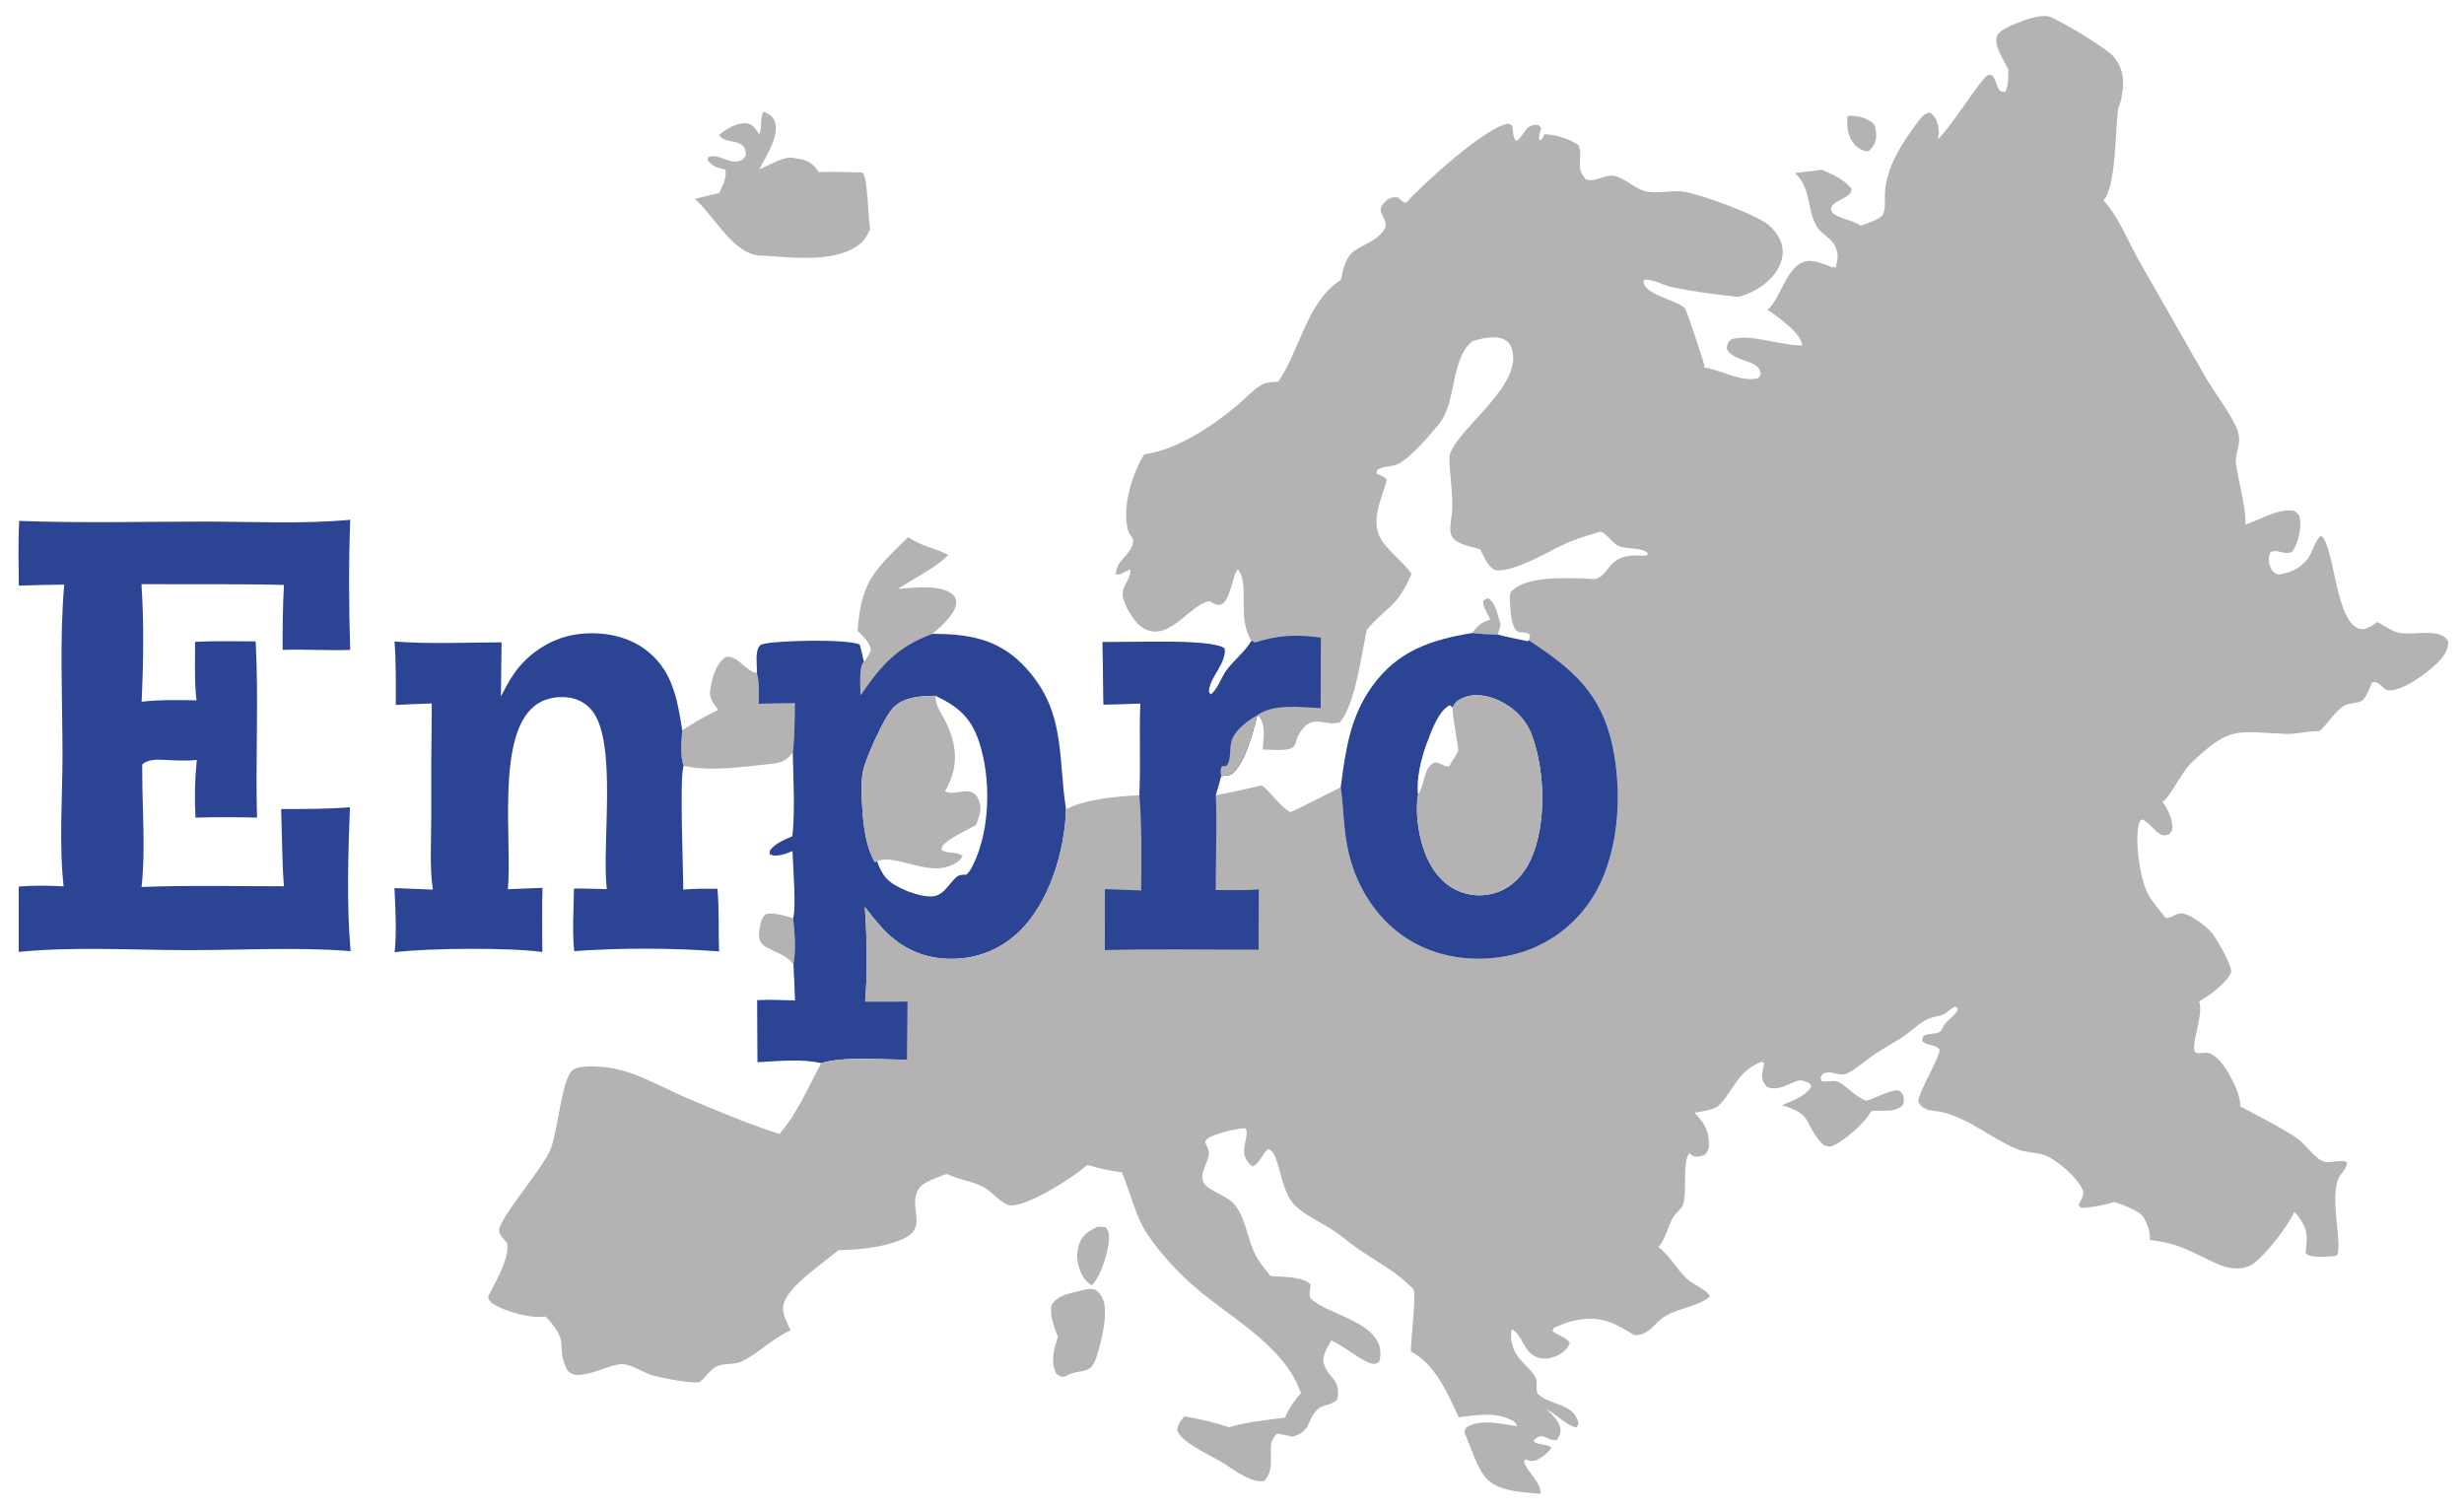<?xml version="1.0" encoding="utf-8" ?>
<svg xmlns="http://www.w3.org/2000/svg" xmlns:xlink="http://www.w3.org/1999/xlink" width="1667" height="1022">
	<path fill="#B4B2B3" transform="matrix(5.557 0 0 5.554 0 0)" d="M224.937 14.123L225.272 14.106C226.225 14.069 227.43 14.438 228.127 15.103C228.324 15.485 228.387 15.88 228.41 16.306C228.462 17.25 228.153 17.724 227.564 18.377C227.504 18.39 227.446 18.413 227.384 18.416C226.82 18.445 226.133 17.991 225.782 17.586C224.913 16.58 224.808 15.378 224.937 14.123Z"/>
	<path fill="#B4B2B3" transform="matrix(5.557 0 0 5.554 0 0)" d="M133.666 149.413L134.612 149.486C134.965 149.955 135.022 150.241 135.015 150.833C134.997 152.366 134.032 155.509 132.911 156.566C132.431 156.233 132.053 155.901 131.783 155.373C131.146 154.124 130.92 152.839 131.404 151.497C131.832 150.306 132.601 149.933 133.666 149.413Z"/>
	<path fill="#B4B2B3" transform="matrix(5.557 0 0 5.554 0 0)" d="M96.598 117.478C95.629 116.044 93.31 115.761 92.701 114.876C92.347 114.361 92.354 113.737 92.474 113.141C92.623 112.405 92.679 111.74 93.311 111.311C94.421 111.16 95.493 111.546 96.554 111.837C96.765 113.585 96.919 115.738 96.598 117.478Z"/>
	<path fill="#B4B2B3" transform="matrix(5.557 0 0 5.554 0 0)" d="M132.18 157.055C132.491 157.017 132.871 156.953 133.177 157.038C133.615 157.158 133.98 157.642 134.18 158.028C135.067 159.743 134.051 163.553 133.502 165.28C132.765 167.598 131.665 166.632 129.875 167.547L129.8 167.586C129.757 167.609 129.718 167.641 129.672 167.653C129.189 167.778 128.92 167.587 128.579 167.289C127.872 165.782 128.316 164.339 128.801 162.845C128.353 161.671 127.758 160.249 128.028 158.984C128.791 157.571 130.757 157.498 132.18 157.055Z"/>
	<path fill="#B4B2B3" transform="matrix(5.557 0 0 5.554 0 0)" d="M104.414 76.834C104.829 70.769 106.497 69.428 110.568 65.422C112.068 66.513 113.845 66.742 115.452 67.597C113.932 69.164 111.168 70.511 109.301 71.732C110.555 71.639 111.875 71.482 113.131 71.553C114.081 71.606 115.493 71.812 116.127 72.563C116.388 72.873 116.432 73.216 116.387 73.616C116.246 74.882 114.445 76.434 113.513 77.2C109.201 78.798 107.302 81.001 104.766 84.688C104.768 83.85 104.554 81.241 105.12 80.677C105.138 80.658 105.161 80.646 105.182 80.631C105.581 80.153 105.809 79.725 106.036 79.146C105.849 78.207 105.075 77.515 104.414 76.834Z"/>
	<path fill="#B4B2B3" transform="matrix(5.557 0 0 5.554 0 0)" d="M87.45 86.463C86.979 85.888 86.344 85.055 86.441 84.272C86.627 82.782 87.07 80.97 88.319 80.033C89.794 79.743 90.597 81.589 92.002 81.955C92.047 81.966 92.092 81.976 92.136 81.987C92.487 83.128 92.369 84.527 92.378 85.721L96.772 85.648C96.739 87.656 96.754 89.677 96.52 91.674C95.577 92.847 94.974 92.922 93.528 93.078C90.447 93.41 86.268 94.021 83.243 93.268C82.766 92.134 82.969 90.192 83.062 88.964C84.49 88.004 85.902 87.211 87.45 86.463Z"/>
	<path fill="#B4B2B3" transform="matrix(5.557 0 0 5.554 0 0)" d="M92.941 13.625C93.103 13.672 93.26 13.728 93.411 13.807C93.882 14.052 94.213 14.386 94.362 14.905C94.866 16.654 93.235 19.089 92.447 20.607C93.553 20.187 95.35 19.044 96.492 19.222C96.771 19.265 97.052 19.299 97.33 19.353C98.447 19.572 98.99 19.931 99.617 20.883L99.666 20.958C101.443 20.895 103.212 20.957 104.988 21.014C105.674 21.509 105.673 26.704 105.938 27.893C105.67 28.436 105.379 29.095 104.927 29.511C102.109 32.101 96.516 31.37 93.026 31.14C89.449 31.389 87.034 26.343 84.585 24.222L87.559 23.501C87.978 22.602 88.518 21.652 88.312 20.661C87.351 20.455 86.718 20.295 86.129 19.463L86.254 19.126C87.373 18.654 88.681 19.928 89.914 19.632C90.41 19.513 90.539 19.361 90.8 18.939C90.905 16.628 88.283 17.717 87.55 16.469C87.758 16.266 87.976 16.073 88.22 15.915C89.02 15.396 90.137 14.839 91.102 15.057C91.668 15.185 92.047 15.752 92.34 16.225L92.415 16.347C92.855 15.57 92.475 14.655 92.874 13.769C92.895 13.721 92.918 13.673 92.941 13.625Z"/>
	<path fill="#2B4494" transform="matrix(5.557 0 0 5.554 0 0)" d="M60.983 84.818C61.477 83.9 61.968 82.933 62.561 82.075C64.255 79.626 66.984 77.811 69.926 77.316C72.811 76.83 76.043 77.296 78.454 79.034C81.854 81.486 82.457 85.097 83.062 88.964C82.969 90.192 82.766 92.134 83.243 93.268C82.697 94.352 83.195 106.187 83.186 108.363C84.562 108.219 85.957 108.257 87.34 108.259C87.581 110.77 87.448 113.362 87.544 115.89C82.013 115.457 75.434 115.441 69.901 115.857C69.668 113.349 69.834 110.752 69.881 108.233C71.209 108.211 72.549 108.276 73.877 108.303C73.231 102.973 75.199 90.442 72.084 86.564C71.326 85.62 70.261 85.067 69.063 84.942C67.64 84.793 66.148 85.104 65.026 86.026C60.372 89.853 62.387 102.658 61.826 108.312L66.045 108.141C65.978 110.743 66.02 113.353 66.024 115.956C62.003 115.401 52.141 115.477 48.049 115.987C48.306 113.419 48.142 110.746 48.025 108.173L52.697 108.359C52.299 105.616 52.499 102.659 52.501 99.888Q52.477 92.786 52.569 85.686Q50.376 85.746 48.186 85.871C48.189 83.292 48.228 80.711 48.031 78.138C52.312 78.476 56.764 78.253 61.066 78.24L60.983 84.818Z"/>
	<path fill="#2B4494" transform="matrix(5.557 0 0 5.554 0 0)" d="M2.333 63.447C9.834 63.734 17.415 63.532 24.924 63.534C30.773 63.536 36.821 63.853 42.638 63.313C42.445 68.57 42.468 73.906 42.634 79.164C39.897 79.259 37.155 79.074 34.412 79.159C34.395 76.513 34.428 73.888 34.57 71.246C28.793 71.106 23 71.189 17.22 71.151C17.543 75.831 17.464 80.789 17.239 85.475C19.478 85.213 21.676 85.268 23.927 85.304C23.643 82.987 23.766 80.516 23.744 78.177C26.194 78.053 28.675 78.124 31.129 78.124C31.5 85.258 31.1 92.445 31.289 99.591Q27.544 99.489 23.8 99.591Q23.604 96.071 23.96 92.564C22.581 92.712 21.149 92.612 19.766 92.545C18.914 92.504 17.957 92.531 17.318 93.112L17.32 94.188C17.318 98.724 17.737 103.545 17.233 108.037C22.991 107.815 28.799 107.957 34.563 107.952C34.332 104.833 34.342 101.678 34.225 98.55C37.018 98.537 39.817 98.559 42.603 98.33C42.389 104.012 42.186 110.2 42.686 115.854C36.201 115.339 29.433 115.735 22.907 115.732C16.138 115.729 9.002 115.279 2.279 115.947L2.283 107.984C4.133 107.838 5.898 107.863 7.746 107.961C7.17 102.83 7.605 97.215 7.609 92.027C7.613 85.167 7.23 78.036 7.815 71.21Q5.052 71.231 2.292 71.337C2.266 68.708 2.206 66.074 2.333 63.447Z"/>
	<path fill="#2B4494" transform="matrix(5.557 0 0 5.554 0 0)" d="M113.513 77.2C117.741 77.223 121.355 77.748 124.462 80.901C129.864 86.385 128.751 92.049 129.786 98.581C129.642 103.666 127.724 110.068 123.95 113.6C121.547 115.849 118.531 116.916 115.252 116.78C112.141 116.65 109.489 115.324 107.398 113.034C106.651 112.217 105.965 111.344 105.289 110.468C105.549 114.164 105.643 118.312 105.328 121.998L110.503 121.989L110.467 129.073C107.58 129.086 102.584 128.639 99.979 129.499C97.558 128.935 94.69 129.259 92.217 129.383L92.177 121.825C93.698 121.724 95.265 121.829 96.79 121.859Q96.716 119.668 96.598 117.478C96.919 115.738 96.765 113.585 96.554 111.837C96.967 110.702 96.522 105.255 96.482 103.656C96.054 103.834 95.606 104.027 95.152 104.122C94.659 104.224 94.137 104.309 93.69 104.026L93.743 103.574C94.439 102.681 95.475 102.309 96.477 101.851C96.8 98.531 96.585 95.016 96.52 91.674C96.754 89.677 96.739 87.656 96.772 85.648L92.378 85.721C92.369 84.527 92.487 83.128 92.136 81.987C92.206 81.061 91.909 79.622 92.378 78.815C92.559 78.506 92.743 78.494 93.075 78.412C94.684 78.011 103.424 77.794 104.679 78.537Q104.962 79.576 105.182 80.631C105.161 80.646 105.138 80.658 105.12 80.677C104.554 81.241 104.768 83.85 104.766 84.688C107.302 81.001 109.201 78.798 113.513 77.2ZM106.783 104.896C107.036 105.687 107.457 106.549 108.057 107.131C109.158 108.202 111.924 109.279 113.478 109.186C114.729 109.112 115.303 108.037 116.062 107.208C116.669 106.544 116.789 106.565 117.667 106.532C118.042 106.171 118.261 105.768 118.488 105.306C120.587 101.04 120.687 94.665 119.143 90.203C118.143 87.311 116.588 86.048 113.892 84.748C112.108 84.782 110.037 84.853 108.715 86.238C107.636 87.368 105.465 92.214 105.101 93.796C104.852 94.873 104.866 96.005 104.914 97.103C105.025 99.67 105.216 102.751 106.507 105.02L106.783 104.896Z"/>
	<path fill="#B4B2B3" transform="matrix(5.557 0 0 5.554 0 0)" d="M106.783 104.896L106.507 105.02C105.216 102.751 105.025 99.67 104.914 97.103C104.866 96.005 104.852 94.873 105.101 93.796C105.465 92.214 107.636 87.368 108.715 86.238C110.037 84.853 112.108 84.782 113.892 84.748C116.588 86.048 118.143 87.311 119.143 90.203C120.687 94.665 120.587 101.04 118.488 105.306C118.261 105.768 118.042 106.171 117.667 106.532C116.789 106.565 116.669 106.544 116.062 107.208C115.303 108.037 114.729 109.112 113.478 109.186C111.924 109.279 109.158 108.202 108.057 107.131C107.457 106.549 107.036 105.687 106.783 104.896ZM113.892 84.748C113.901 86.038 114.593 86.829 115.141 87.932C116.598 90.866 116.7 93.605 115.045 96.391C116.469 97.141 118.55 95.159 119.307 97.869C119.542 98.711 119.109 99.71 118.832 100.502C117.48 101.235 115.824 101.934 114.726 103.015L114.617 103.508C115.345 104.079 116.437 103.634 117.204 104.282C116.789 105.025 115.964 105.408 115.149 105.629C112.455 106.359 108.776 104.022 106.783 104.896C107.036 105.687 107.457 106.549 108.057 107.131C109.158 108.202 111.924 109.279 113.478 109.186C114.729 109.112 115.303 108.037 116.062 107.208C116.669 106.544 116.789 106.565 117.667 106.532C118.042 106.171 118.261 105.768 118.488 105.306C120.587 101.04 120.687 94.665 119.143 90.203C118.143 87.311 116.588 86.048 113.892 84.748Z"/>
	<path fill="#B4B2B3" transform="matrix(5.557 0 0 5.554 0 0)" d="M244.4 8.262C243.898 7.22 242.72 5.523 243.125 4.387C243.378 3.674 244.815 3.124 245.48 2.848C246.464 2.439 248.605 1.645 249.64 2.069C250.929 2.598 257.111 6.167 257.553 7.205C258.392 8.283 258.593 9.615 258.432 10.951C258.412 11.121 258.378 11.286 258.334 11.45C258.337 12.204 257.945 12.777 257.847 13.503C257.519 15.927 257.639 22.719 256.088 24.411C257.893 26.329 259.107 29.443 260.407 31.747L268.395 45.737C269.558 47.766 271.093 49.699 272.14 51.77C272.42 52.324 272.618 52.994 272.611 53.618C272.599 54.547 272.125 55.417 272.21 56.359C272.354 57.953 273.646 62.627 273.326 63.913C275.212 63.336 277.31 61.864 279.307 62.22C279.778 62.58 279.956 62.704 280.035 63.326C280.173 64.424 279.77 66.293 279.08 67.159C278.947 67.325 278.821 67.323 278.612 67.35C277.87 67.447 277.154 66.881 276.426 67.257C276.144 67.896 276.165 68.448 276.437 69.12C276.663 69.678 276.819 69.751 277.371 69.978C278.189 69.936 279.753 69.368 280.308 68.746C280.346 68.704 280.381 68.658 280.417 68.614C280.456 68.583 280.496 68.553 280.535 68.521C281.559 67.673 281.65 65.982 282.59 65.239C284.29 66.463 284.35 77.105 287.854 76.608C288.313 76.543 289.075 76.046 289.439 75.754C290.241 76.202 291.16 76.872 292.048 77.069C293.813 77.459 297.212 76.361 298.077 78.158C298.067 79.261 297.443 80.066 296.681 80.806C295.482 81.972 292.602 84.143 290.855 84.085C289.98 84.055 289.791 82.847 288.785 83.125C288.514 83.747 288.035 85.228 287.363 85.457C286.795 85.649 286.125 85.619 285.577 85.871C284.35 86.438 283.43 88.194 282.369 89.061C280.982 89.015 279.692 89.444 278.369 89.395C272.362 89.175 271.679 88.323 266.984 92.721C265.42 94.186 264.432 96.847 263.275 97.68C263.906 98.505 264.59 99.922 264.462 100.989C264.434 101.223 264.223 101.44 264.088 101.634C263.637 101.756 263.404 101.84 262.975 101.586C262.179 101.113 261.709 100.25 260.849 99.804C260.584 99.951 260.524 99.936 260.432 100.247C259.846 102.239 260.512 107.187 261.588 109.036C262.141 109.987 262.966 110.918 263.641 111.794C264.285 111.867 264.717 111.406 265.315 111.28C266.432 111.047 268.698 112.896 269.327 113.687C269.964 114.489 271.698 117.516 271.638 118.386C271.228 119.606 268.937 121.362 267.802 121.917C267.775 121.93 267.748 121.942 267.721 121.954C268.403 123.459 266.445 127.876 267.363 128.214C267.831 128.386 268.381 128.155 268.836 128.255C269.867 128.483 270.873 129.94 271.373 130.816C271.9 131.74 272.865 133.671 272.718 134.741C274.863 135.947 277.905 137.378 279.82 138.767C280.762 139.451 282.047 141.444 283.199 141.551C283.77 141.604 285.553 141.233 285.743 141.589C285.65 142.146 285.531 142.415 285.15 142.835C283.311 144.862 285.163 150.938 284.585 152.761C284.484 153.077 283.868 153.019 283.594 153.034C282.698 153.086 281.405 153.234 280.695 152.665C280.786 151.519 281.039 150.243 280.459 149.201C280.138 148.624 279.824 148.074 279.325 147.632C278.638 149.226 275.353 153.587 273.814 154.219C272.535 154.744 271.144 154.485 269.92 153.934C266.779 152.518 265.278 151.398 261.734 151.047C261.862 150.183 261.38 148.835 260.863 148.143C260.809 148.071 260.751 148.002 260.693 147.932C259.784 147.248 258.503 146.746 257.419 146.408C256.074 146.82 254.798 147.05 253.393 147.136L253.059 146.773C253.305 146.232 253.799 145.549 253.576 144.982C252.993 143.502 250.51 141.337 249.042 140.75C247.984 140.326 246.749 140.432 245.682 140.008C242.555 138.764 240.159 136.51 236.78 135.542C235.473 135.168 234.278 135.537 233.53 134.19C233.575 132.934 236.495 128.248 236.097 127.792C235.51 127.12 234.563 127.455 233.999 126.759C234.052 126.592 234.106 126.224 234.256 126.144C234.999 125.745 236.16 126.155 236.504 125.219C236.872 124.217 238.271 123.688 238.381 122.803L237.989 122.603C237.481 122.859 237.057 123.366 236.585 123.565C235.856 123.873 235.115 123.857 234.392 124.274C233.441 124.822 232.646 125.631 231.734 126.245C230.604 127.006 229.389 127.645 228.249 128.397C227.395 128.959 225.472 130.642 224.576 130.852C223.937 131.001 222.992 130.491 222.274 130.668C221.823 130.779 221.814 130.904 221.63 131.297L221.804 131.713C222.28 131.777 223.277 131.601 223.614 131.714C224.62 132.05 225.698 133.452 226.886 133.923C226.991 133.965 227.061 134.016 227.146 134.089C228.417 133.772 229.896 132.808 231.135 132.789C231.626 133.136 231.706 133.3 231.787 133.901C231.823 134.164 231.729 134.409 231.63 134.649C230.572 135.614 229.096 135.139 227.818 135.347C227.025 136.807 224.451 139.08 222.92 139.652C222.315 139.603 222.084 139.592 221.66 139.112C219.585 136.761 220.741 135.744 216.956 134.616C218.125 134.118 219.836 133.537 220.509 132.377C220.387 132.034 220.389 131.994 220.046 131.834C219.539 131.597 219.159 131.515 218.628 131.719C217.479 132.16 216.347 132.926 215.099 132.389C214.662 131.83 214.455 131.442 214.555 130.695C214.606 130.317 214.695 129.939 214.781 129.567L214.544 129.306C211.49 130.412 211.168 132.769 209.138 134.779C208.287 135.261 207.247 135.364 206.295 135.538C207.453 136.702 208.045 137.673 208.056 139.371C208.06 139.959 207.93 140.19 207.578 140.648C207.032 140.852 206.713 140.962 206.127 140.823L205.656 140.462C204.774 141.721 205.445 145.111 204.886 146.797C204.583 147.402 203.983 147.741 203.642 148.361C203.062 149.416 202.726 151.047 201.904 151.879C203.347 153.014 204.112 154.575 205.406 155.789C206.117 156.456 207.84 157.106 208.176 157.913C206.793 159.147 204.415 159.312 202.8 160.272C201.355 161.13 200.821 162.698 198.962 162.626C196.29 160.962 194.66 160.156 191.404 160.915C190.631 161.096 189.892 161.428 189.172 161.757L188.995 162.122C189.631 162.66 190.765 162.896 191.115 163.586C190.85 164.32 190.275 164.8 189.576 165.124C188.802 165.482 187.967 165.63 187.149 165.327C185.446 164.695 185.447 162.724 184.1 161.916C183.802 162.567 184.007 163.586 184.259 164.264C184.802 165.727 186.226 166.488 186.942 167.762C187.275 168.355 186.843 169.427 187.293 169.846C188.768 171.221 191.786 170.924 192.191 173.474L191.909 173.881C190.578 173.544 189.533 172.286 188.29 171.665C188.984 172.365 189.988 173.178 189.983 174.241C189.98 174.737 189.794 174.977 189.549 175.385C188.401 175.649 187.907 174.268 186.778 175.401L186.728 175.598C187.339 176.055 188.45 175.847 188.869 176.343C188.548 176.932 187.468 177.757 186.806 177.93C186.461 178.021 186.009 177.857 185.676 177.757C185.586 177.974 185.514 177.999 185.607 178.227C186.131 179.506 187.611 180.553 187.564 181.962C185.42 181.734 182.272 181.734 180.802 179.9C179.717 178.547 178.98 176.041 178.278 174.436C178.435 173.996 178.442 173.87 178.874 173.665C180.584 172.851 182.948 173.483 184.711 173.718C184.524 173.198 184.272 173.098 183.765 172.861C181.879 171.976 179.577 172.393 177.593 172.63C176.369 169.967 174.939 166.643 172.394 164.995C172.186 164.861 171.982 164.728 171.768 164.606C171.75 163.076 172.433 158.03 172.113 157.11C172.062 156.965 171.72 156.673 171.605 156.561C169.832 154.829 167.321 153.485 165.279 152.074C164.206 151.333 163.229 150.442 162.127 149.746C160.653 148.815 158.933 148.05 157.668 146.836C155.705 144.952 155.835 140.103 154.334 139.971C153.669 140.636 153.341 141.698 152.511 142.075C151.963 141.717 151.622 141.198 151.487 140.553C151.291 139.617 152.084 138.126 151.64 137.446C150.836 137.348 147.709 138.152 147.058 138.656C146.93 138.756 146.823 138.879 146.726 139.008C146.778 139.465 147.169 140.02 147.187 140.366C147.252 141.628 145.486 143.34 146.972 144.547C147.908 145.307 149.279 145.678 150.111 146.523C151.571 148.005 151.856 150.802 152.739 152.65C153.21 153.636 154.021 154.571 154.682 155.441C156.047 155.544 158.623 155.444 159.564 156.469C159.526 156.871 159.317 157.831 159.559 158.117C161.221 160.081 168.282 160.94 168.055 165.039C168.039 165.323 167.979 165.603 167.91 165.878C167.467 166.142 167.367 166.195 166.863 166.06C165.813 165.78 163.522 163.907 162.08 163.279C161.666 164.042 160.897 165.158 161.16 166.053C161.726 167.983 163.205 167.879 162.853 170.348C162.237 171.275 161.113 170.953 160.37 171.708C159.046 173.052 159.671 174.254 157.476 174.969L157.393 174.995C156.758 174.858 156.125 174.725 155.483 174.624C154.845 175.24 154.732 175.688 154.715 176.58C154.689 178.011 154.965 179.265 153.911 180.378C152.424 180.682 150.412 179.174 149.166 178.352C147.667 177.364 143.938 175.843 143.321 174.25C143.358 173.503 143.728 173.088 144.176 172.52C146.064 172.841 147.812 173.228 149.63 173.852C151.844 173.189 154.158 172.971 156.444 172.68C156.951 171.507 157.531 170.635 158.391 169.689C156.41 164 150.041 160.666 145.662 156.934C143.502 155.093 141.328 152.755 139.736 150.399C138.192 148.115 137.67 145.302 136.579 142.8C135.123 142.622 133.777 142.302 132.371 141.89C130.739 143.377 125.258 146.884 123.067 146.826C122.144 146.802 120.806 145.248 120.013 144.752C118.611 143.876 116.738 143.742 115.263 142.982C114.132 143.465 112.177 143.931 111.67 145.114C110.686 147.413 113.04 149.58 109.768 150.985C107.469 151.973 104.533 152.215 102.053 152.289C100.268 153.869 95.507 156.883 95.346 159.214C95.279 160.181 95.857 161.187 96.254 162.044C93.992 163.056 92.436 164.789 90.31 165.821C89.395 166.266 88.207 166.012 87.29 166.422C86.478 166.784 85.935 167.739 85.251 168.277C84.679 168.727 79.851 167.695 79.131 167.421C78.202 167.069 76.86 166.259 75.907 166.163C74.156 165.986 69.899 168.852 68.926 166.614C67.632 163.636 69.498 163.704 66.437 160.349C64.761 160.662 61.432 159.765 60.023 158.804C59.615 158.525 59.566 158.405 59.411 157.943C60.214 156.31 62.124 153.232 61.733 151.39C61.398 151.021 60.732 150.374 60.765 149.849C60.859 148.306 65.832 142.626 66.937 140.202C67.939 138.004 68.334 131.51 69.692 130.372C70.491 129.703 72.627 129.888 73.618 129.985C77.087 130.327 80.374 132.357 83.544 133.708C87.228 135.278 91.078 136.904 94.888 138.123C97.147 135.507 98.347 132.489 99.979 129.499C102.584 128.639 107.58 129.086 110.467 129.073L110.503 121.989L105.328 121.998C105.643 118.312 105.549 114.164 105.289 110.468C105.965 111.344 106.651 112.217 107.398 113.034C109.489 115.324 112.141 116.65 115.252 116.78C118.531 116.916 121.547 115.849 123.95 113.6C127.724 110.068 129.642 103.666 129.786 98.581C132.2 97.305 135.996 97.013 138.714 96.863C138.907 93.16 138.687 89.415 138.836 85.699L134.341 85.829L134.229 78.203C136.742 78.279 147.742 77.734 149.099 79.002C149.279 80.817 147.428 82.3 147.186 84.031C147.145 84.324 147.228 84.356 147.395 84.581C148.193 84.088 148.722 82.453 149.306 81.665C150.261 80.378 151.548 79.442 152.372 78.033C150.514 75.345 152.22 71.023 150.695 69.359C149.958 70.117 149.803 73.668 148.385 73.684C147.977 73.689 147.606 73.422 147.265 73.222C144.782 73.575 142.094 78.722 138.852 76.274C138.033 75.655 136.82 73.642 136.694 72.621C136.525 71.244 137.782 70.538 137.598 69.361C137.054 69.549 136.318 70.139 135.836 69.948C135.937 68.236 137.453 67.748 137.891 66.326C138.167 65.43 137.54 65.311 137.344 64.625C136.551 61.853 137.829 57.695 139.309 55.342C143.197 54.835 147.603 51.908 150.527 49.458C151.475 48.665 152.695 47.325 153.774 46.788C154.275 46.539 155.067 46.536 155.624 46.496C158.258 42.669 159.107 36.731 163.241 34.094C163.559 32.765 163.783 31.243 165.038 30.453C166.404 29.592 167.912 29.183 168.698 27.631C168.839 26.248 167.249 25.809 168.741 24.47C169.21 24.049 169.576 24.008 170.168 24.027C170.484 24.294 170.774 24.661 171.189 24.698C173.185 22.475 180.903 15.403 183.638 15.062L184.062 15.267C184.234 15.853 184.167 16.856 184.604 17.171C185.74 16.397 185.646 15.063 187.299 15.227L187.635 15.616C187.487 16.099 187.305 16.546 187.386 17.056L187.704 17.003L188.041 16.344C189.275 16.359 191.184 16.948 192.172 17.683C192.82 19.193 191.657 20.266 193.069 21.842C194.148 22.26 195.328 21.268 196.414 21.409C197.632 21.567 198.956 22.9 200.187 23.265C201.598 23.683 203.385 23.139 204.868 23.326C206.846 23.576 214.292 26.271 215.531 27.584C216.378 28.417 217.012 29.407 217.036 30.632C217.062 31.951 216.36 33.122 215.451 34.029C214.409 35.07 213.031 35.816 211.6 36.164C208.852 35.855 206.159 35.536 203.451 34.951C202.51 34.747 200.948 33.863 200.098 34.099C200.114 34.66 200.174 34.808 200.597 35.19C201.775 36.254 204.217 36.651 205.145 37.551C205.297 37.699 207.473 44.177 207.498 44.527C207.503 44.592 207.487 44.701 207.48 44.759C209.44 45.039 212.175 46.638 214.049 46.055L214.369 45.652C214.275 45.105 214.237 44.852 213.762 44.523C212.706 43.792 210.778 43.742 210.217 42.449C210.313 41.862 210.306 41.753 210.765 41.332C213.146 40.618 216.721 42.089 219.427 42.077C219.24 40.624 217.026 39.082 215.952 38.251C215.707 38.061 215.452 37.908 215.176 37.768C216.984 36.217 217.636 31.516 220.582 31.796C221.427 31.876 222.339 32.27 223.124 32.587L223.272 32.466L223.448 32.66C223.76 31.712 223.873 30.928 223.422 29.999C222.907 28.939 221.705 28.479 221.204 27.626C219.913 25.43 220.632 23.13 218.541 21.078L221.816 20.687C222.971 21.154 224.737 21.976 225.428 23.033C225.315 23.62 225.218 23.639 224.732 23.966C224.146 24.361 223.182 24.654 222.896 25.323C222.984 25.709 222.955 25.834 223.289 26.065C224.203 26.699 225.529 26.816 226.537 27.494C227.172 27.255 228.975 26.72 229.264 26.085C229.592 25.368 229.446 24.265 229.486 23.478C229.631 20.693 231.196 18.012 232.792 15.811C233.159 15.305 233.985 14.043 234.562 13.807C234.687 13.756 234.811 13.725 234.944 13.704C235.569 14.114 235.796 14.584 235.95 15.331C236.073 15.931 236.104 16.414 235.913 17C237.606 15.35 240.895 10.015 241.925 9.199C241.982 9.155 242.314 9.121 242.404 9.103C243.257 9.657 242.913 11.422 244.172 11.161C244.536 10.29 244.492 9.361 244.506 8.432L244.4 8.262ZM163.226 95.891C163.565 98.342 163.562 100.796 164.051 103.235C164.932 107.633 167.354 111.721 171.132 114.225C174.78 116.644 179.403 117.287 183.654 116.406Q184.42 116.251 185.167 116.02Q185.915 115.79 186.635 115.487Q187.356 115.184 188.043 114.811Q188.731 114.438 189.378 114Q190.025 113.561 190.626 113.06Q191.226 112.56 191.775 112.002Q192.323 111.445 192.813 110.836Q193.304 110.227 193.732 109.573C197.099 104.428 197.573 96.873 196.342 90.96C194.985 84.438 191.443 81.47 186.136 77.995L185.984 78.099C184.769 77.83 183.527 77.623 182.33 77.287C181.285 77.274 180.272 77.229 179.235 77.1C174.204 77.942 170.161 79.266 167.049 83.603C164.336 87.384 163.821 91.413 163.226 95.891ZM171.857 69.889C169.971 74.177 168.982 73.679 166.387 76.727C165.777 79.689 164.982 85.787 163.142 87.971C161.233 88.588 159.678 86.645 158.073 89.55C157.689 90.245 157.896 90.922 157.048 91.2C156.215 91.471 154.635 91.286 153.724 91.303C153.8 90.132 154.145 88.337 153.328 87.372C153.25 87.28 153.166 87.197 153.08 87.113C152.586 89.035 151.54 93.262 149.837 94.368C149.448 94.426 149.055 94.499 148.664 94.537Q148.36 95.706 148.018 96.864C149.899 96.523 151.764 96.083 153.63 95.668C154.891 96.634 155.711 98.112 157.086 98.916C157.302 98.936 162.516 96.243 163.226 95.891C163.821 91.413 164.336 87.384 167.049 83.603C170.161 79.266 174.204 77.942 179.235 77.1C180.272 77.229 181.285 77.274 182.33 77.287C183.527 77.623 184.769 77.83 185.984 78.099L186.136 77.995L186.289 77.34C185.768 76.87 185.285 77.178 184.786 76.928C183.92 76.495 183.871 73.924 183.827 73.03C183.808 72.648 183.814 72.382 183.983 72.027C185.977 70.148 190.131 70.431 192.72 70.455C193.1 70.459 194.024 70.586 194.351 70.476C196.066 69.899 195.766 67.552 199.387 67.659C199.727 67.668 200.067 67.671 200.407 67.683L200.663 67.422C199.869 66.59 198.129 66.978 197.104 66.524C196.235 66.139 195.762 65.079 194.862 64.742C193.652 65.126 192.397 65.472 191.219 65.947C188.759 66.937 184.622 69.69 182.048 69.466C181.103 68.976 180.673 67.818 180.212 66.907C179.218 66.617 177.288 66.298 176.765 65.338C176.375 64.624 176.668 63.371 176.763 62.596C177.023 60.456 176.224 56.143 176.534 55.279C177.777 51.819 185.913 46.633 183.912 42.11C183.763 41.771 183.327 41.41 182.981 41.279C181.865 40.855 180.392 41.215 179.288 41.541C176.506 43.761 177.405 48.949 175.185 51.656C174.074 53.011 171.758 55.736 170.234 56.506C169.336 56.96 168.447 56.642 167.602 57.315L167.64 57.733C168.09 57.911 168.526 58.051 168.854 58.425C168.273 60.593 166.818 63.343 168.078 65.567C168.97 67.141 170.76 68.35 171.857 69.889Z"/>
	<path fill="#B4B2B3" transform="matrix(5.557 0 0 5.554 0 0)" d="M179.235 77.1C179.908 76.201 180.32 75.813 181.432 75.489C181.14 74.711 180.456 73.917 180.609 73.123L181.172 72.855C182.144 73.471 182.386 75.056 182.693 76.139C182.585 76.526 182.487 76.916 182.33 77.287C181.285 77.274 180.272 77.229 179.235 77.1Z"/>
	<path fill="#2B4494" transform="matrix(5.557 0 0 5.554 0 0)" d="M152.372 78.033L152.746 78.271C155.626 77.36 157.857 77.242 160.81 77.675L160.783 86.251C158.522 86.157 155.001 85.664 153.08 87.113C152.586 89.035 151.54 93.262 149.837 94.368C149.448 94.426 149.055 94.499 148.664 94.537Q148.36 95.706 148.018 96.864C148.183 100.696 147.998 104.575 148.007 108.414C149.738 108.399 151.524 108.475 153.247 108.334L153.233 115.679C147.001 115.681 140.737 115.56 134.508 115.725L134.522 108.297L138.937 108.469C138.954 104.605 139.043 100.717 138.714 96.863C138.907 93.16 138.687 89.415 138.836 85.699L134.341 85.829L134.229 78.203C136.742 78.279 147.742 77.734 149.099 79.002C149.279 80.817 147.428 82.3 147.186 84.031C147.145 84.324 147.228 84.356 147.395 84.581C148.193 84.088 148.722 82.453 149.306 81.665C150.261 80.378 151.548 79.442 152.372 78.033Z"/>
	<path fill="#B4B2B3" transform="matrix(5.557 0 0 5.554 0 0)" d="M153.08 87.113C152.586 89.035 151.54 93.262 149.837 94.368C149.448 94.426 149.055 94.499 148.664 94.537C148.587 94.072 148.549 93.78 148.74 93.326L149.321 93.29C149.938 92.464 149.646 91.284 149.923 90.281C150.288 88.965 151.929 87.744 153.08 87.113Z"/>
	<path fill="#2B4494" transform="matrix(5.557 0 0 5.554 0 0)" d="M163.226 95.891C163.821 91.413 164.336 87.384 167.049 83.603C170.161 79.266 174.204 77.942 179.235 77.1C180.272 77.229 181.285 77.274 182.33 77.287C183.527 77.623 184.769 77.83 185.984 78.099L186.136 77.995C191.443 81.47 194.985 84.438 196.342 90.96C197.573 96.873 197.099 104.428 193.732 109.573Q193.304 110.227 192.813 110.836Q192.323 111.445 191.775 112.002Q191.226 112.56 190.626 113.06Q190.025 113.561 189.378 114Q188.731 114.438 188.043 114.811Q187.356 115.184 186.635 115.487Q185.915 115.79 185.167 116.02Q184.42 116.251 183.654 116.406C179.403 117.287 174.78 116.644 171.132 114.225C167.354 111.721 164.932 107.633 164.051 103.235C163.562 100.796 163.565 98.342 163.226 95.891ZM176.857 86.198L176.519 85.904C175.148 86.51 174.246 89.12 173.749 90.414C173.058 92.213 172.392 94.881 172.643 96.807C172.276 98.829 172.67 101.488 173.324 103.439C174.016 105.505 175.279 107.418 177.282 108.402Q177.572 108.543 177.874 108.654Q178.176 108.765 178.487 108.846Q178.799 108.927 179.117 108.976Q179.435 109.026 179.757 109.043Q180.078 109.061 180.4 109.047Q180.722 109.032 181.04 108.986Q181.359 108.94 181.671 108.863Q181.984 108.785 182.287 108.677C184.152 108.016 185.501 106.539 186.326 104.778C188.315 100.533 188.116 93.923 186.519 89.591C185.788 87.608 184.279 86.138 182.363 85.277C181.072 84.697 179.55 84.424 178.198 84.969C177.538 85.235 177.141 85.544 176.857 86.198Z"/>
	<path fill="#B4B2B3" transform="matrix(5.557 0 0 5.554 0 0)" d="M176.857 86.198C177.141 85.544 177.538 85.235 178.198 84.969C179.55 84.424 181.072 84.697 182.363 85.277C184.279 86.138 185.788 87.608 186.519 89.591C188.116 93.923 188.315 100.533 186.326 104.778C185.501 106.539 184.152 108.016 182.287 108.677Q181.984 108.785 181.671 108.863Q181.359 108.94 181.04 108.986Q180.722 109.032 180.4 109.047Q180.078 109.061 179.757 109.043Q179.435 109.026 179.117 108.976Q178.799 108.927 178.487 108.846Q178.176 108.765 177.874 108.654Q177.572 108.543 177.282 108.402C175.279 107.418 174.016 105.505 173.324 103.439C172.67 101.488 172.276 98.829 172.643 96.807C172.392 94.881 173.058 92.213 173.749 90.414C174.246 89.12 175.148 86.51 176.519 85.904L176.857 86.198ZM172.643 96.807C173.352 95.773 173.305 94.224 174.026 93.339C174.921 92.241 175.479 93.454 176.444 93.347C176.732 92.701 177.296 92.076 177.521 91.462C177.633 91.156 176.792 87.33 176.857 86.198L176.519 85.904C175.148 86.51 174.246 89.12 173.749 90.414C173.058 92.213 172.392 94.881 172.643 96.807Z"/>
</svg>
